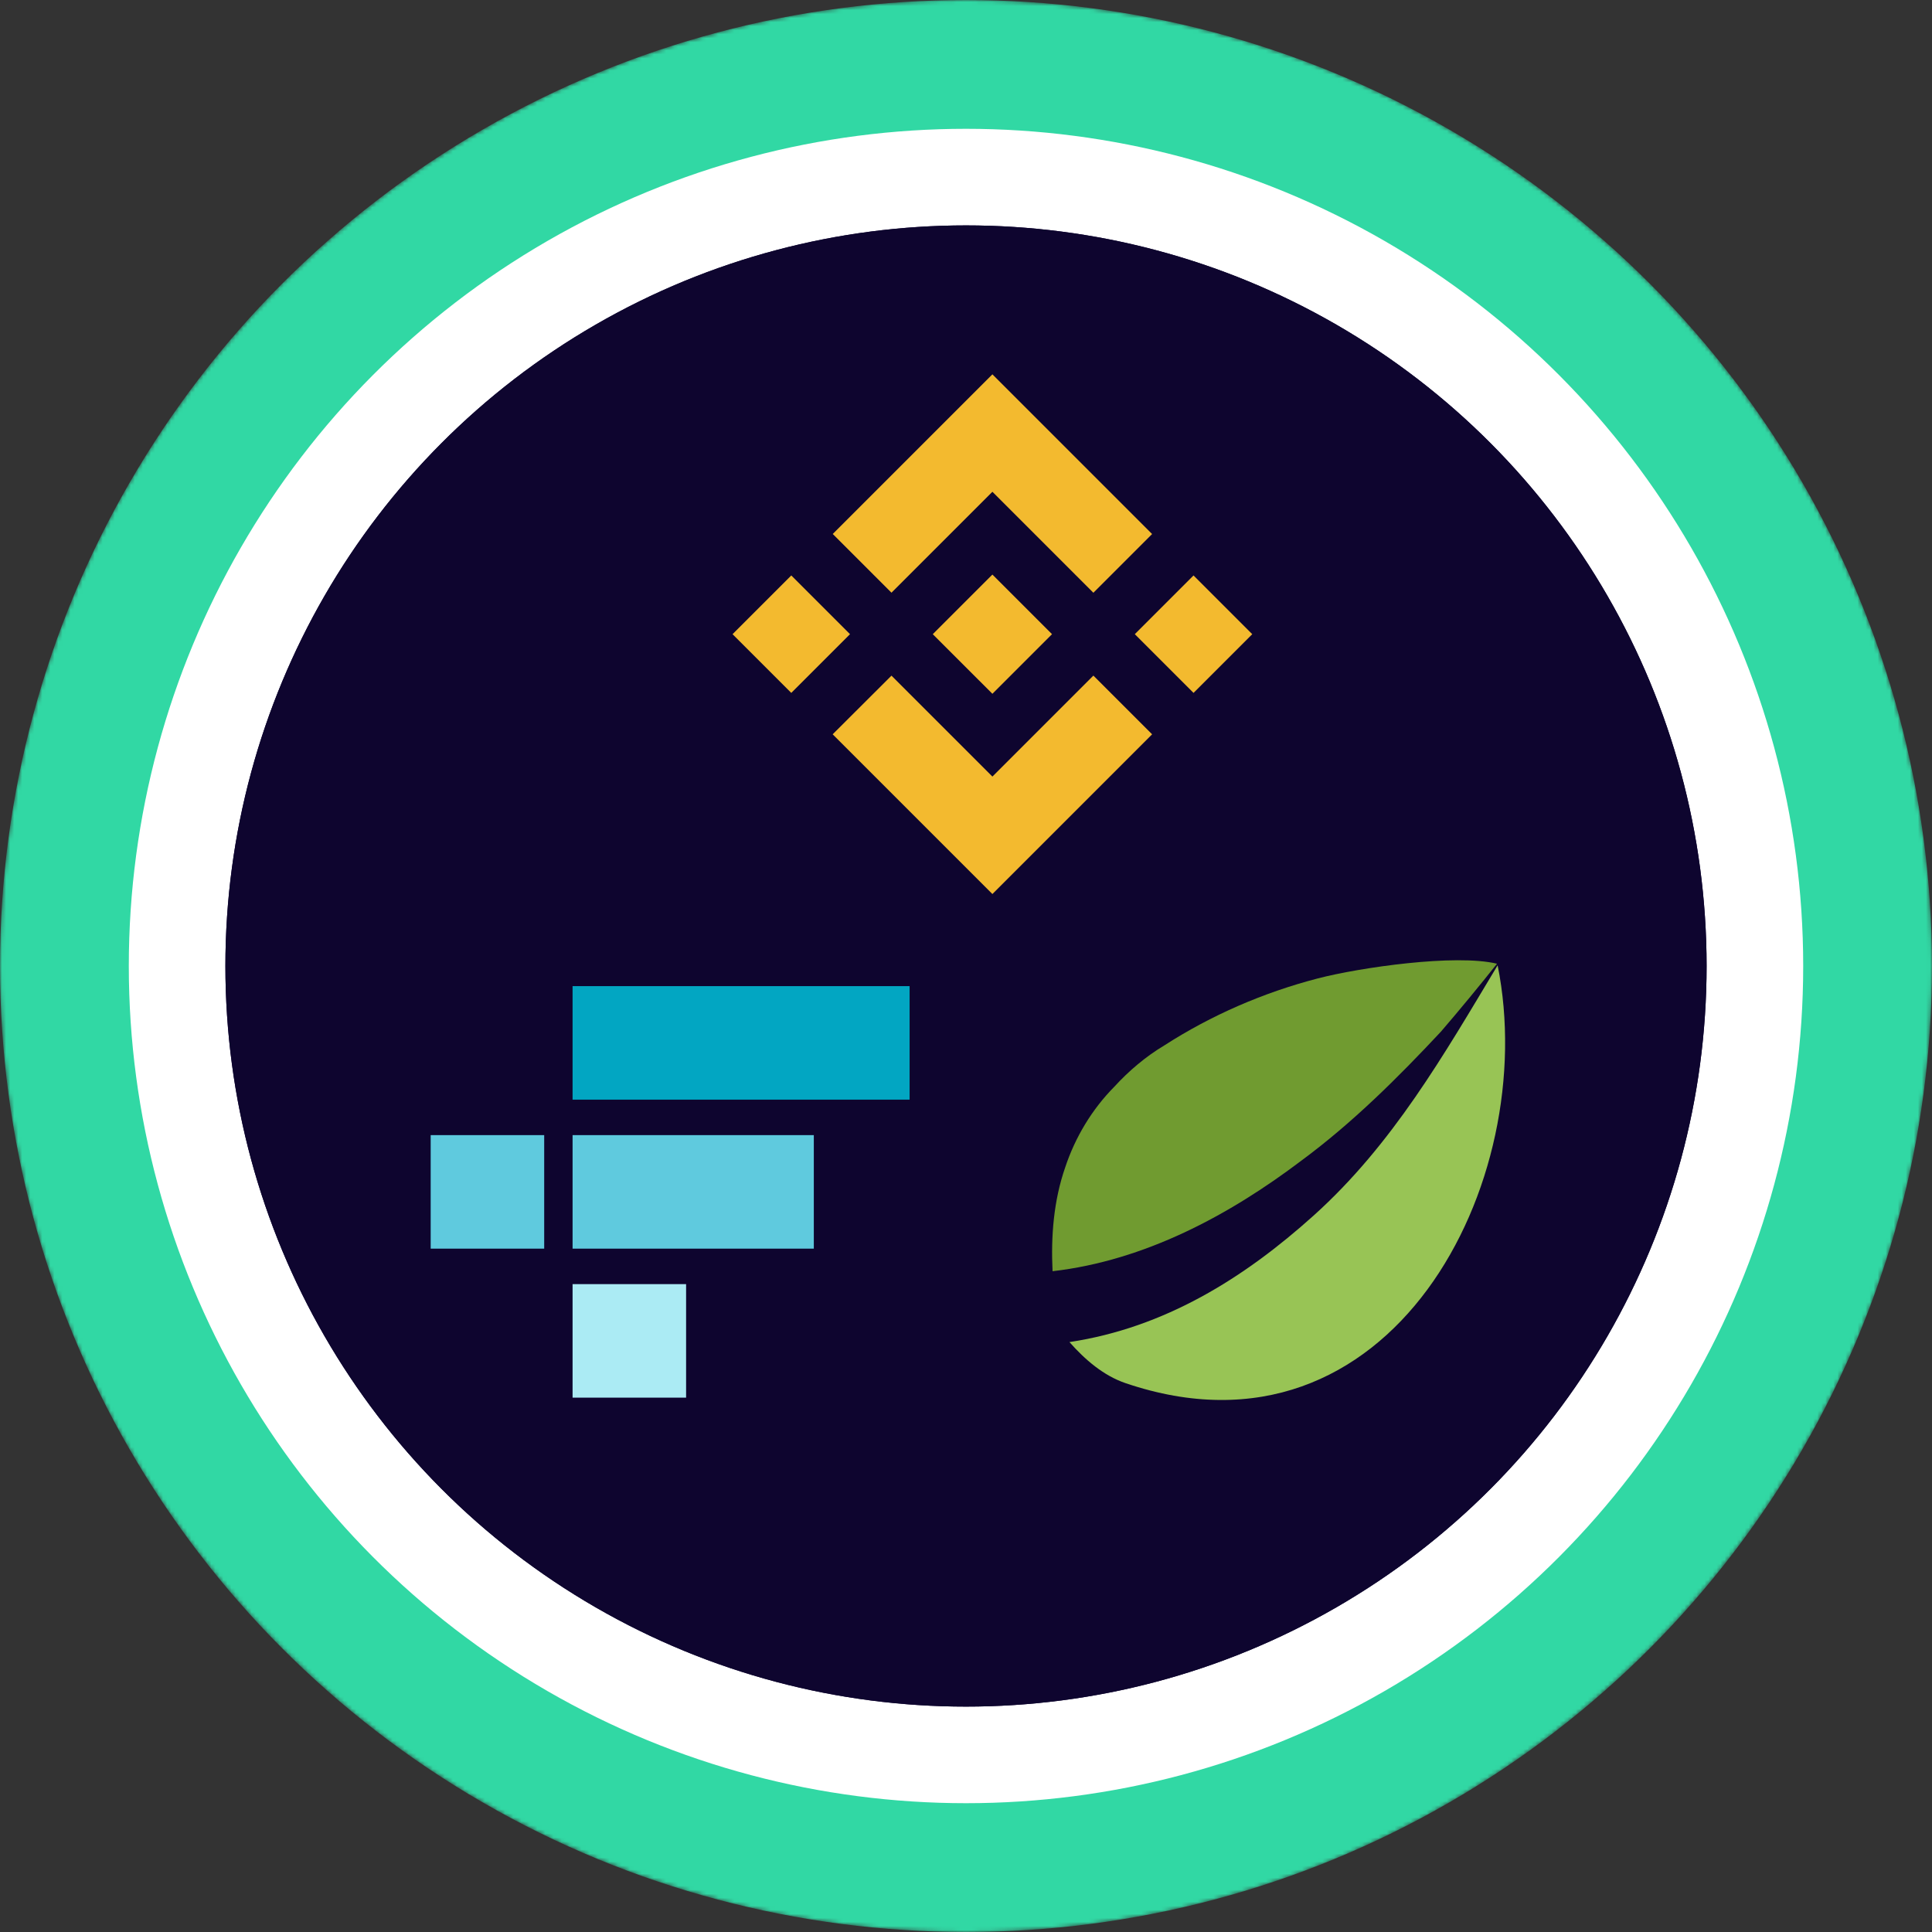 <svg width="480" height="480" viewBox="0 0 480 480" fill="none" xmlns="http://www.w3.org/2000/svg">
<rect x="0" y="0" width="480" height="480" fill="#333333" stroke="none"/>
<mask id="mask0-787354" mask-type="alpha" maskUnits="userSpaceOnUse" x="0" y="0" width="480" height="480">
<circle cx="240" cy="240" r="240" fill="url(#paint0_linear-692540)"/>
</mask>
<g mask="url(#mask0-787354)">
<circle cx="240" cy="240" r="240" fill="#31D8A4"/>
<circle cx="240" cy="240" r="208" fill="white"/>
</g>
<circle cx="240" cy="240" r="184" fill="#0E052F"/>
<circle cx="240" cy="240" r="184" fill="#0E052F"/>
<path d="M221.485 147.256L246.56 122.181L271.648 147.269L286.239 132.679L246.56 93L206.894 132.666L221.485 147.256ZM182 157.56L196.591 142.97L211.181 157.56L196.591 172.151L182 157.56ZM221.485 167.864L246.56 192.939L271.648 167.851L286.239 182.435L246.56 222.12L206.894 182.455L206.875 182.435L221.485 167.864ZM281.939 157.56L296.53 142.97L311.12 157.56L296.53 172.151L281.939 157.56ZM261.357 157.547H261.37V157.56L246.56 172.37L231.769 157.586L231.744 157.56L231.769 157.541L234.358 154.945L235.617 153.687L246.56 142.75L261.364 157.554L261.357 157.547Z" fill="#F3BA2F"/>
<rect x="142.255" y="245" width="83.732" height="28.204" fill="#02A6C2"/>
<rect x="142.256" y="282.018" width="59.934" height="28.204" fill="#5FCADE"/>
<rect x="142.255" y="319.037" width="28.204" height="28.204" fill="#ABEBF4"/>
<rect x="107" y="282.018" width="28.204" height="28.204" fill="#5FCADE"/>
<path d="M289.268 259.733C300.961 252.207 313.884 246.601 327.376 243.093C337.87 240.364 361.617 236.946 371.931 239.435C367.493 245.012 362.636 250.918 357.989 256.315C347.255 267.798 336.041 278.952 323.389 288.307C305.279 302.009 284.351 313.192 261.504 315.831C261.084 307.136 261.774 298.291 264.652 290.016C267.141 282.52 271.308 275.594 276.855 269.987C280.483 266.03 284.651 262.492 289.268 259.733Z" fill="#709B30"/>
<path d="M372.082 239.831C382.935 293.71 345.577 366.059 279.615 343.632C274.158 341.773 269.54 337.785 265.703 333.437C289.299 329.869 308.998 317.636 326.418 301.955C345.997 284.326 358.649 262.198 372.082 239.831Z" fill="#98C455"/>
<defs>
<linearGradient id="paint0_linear-692540" x1="240" y1="0" x2="240" y2="701.818" gradientUnits="userSpaceOnUse">
<stop stop-color="#08021E"/>
<stop offset="1" stop-color="#1F0777"/>
</linearGradient>
</defs>
</svg>